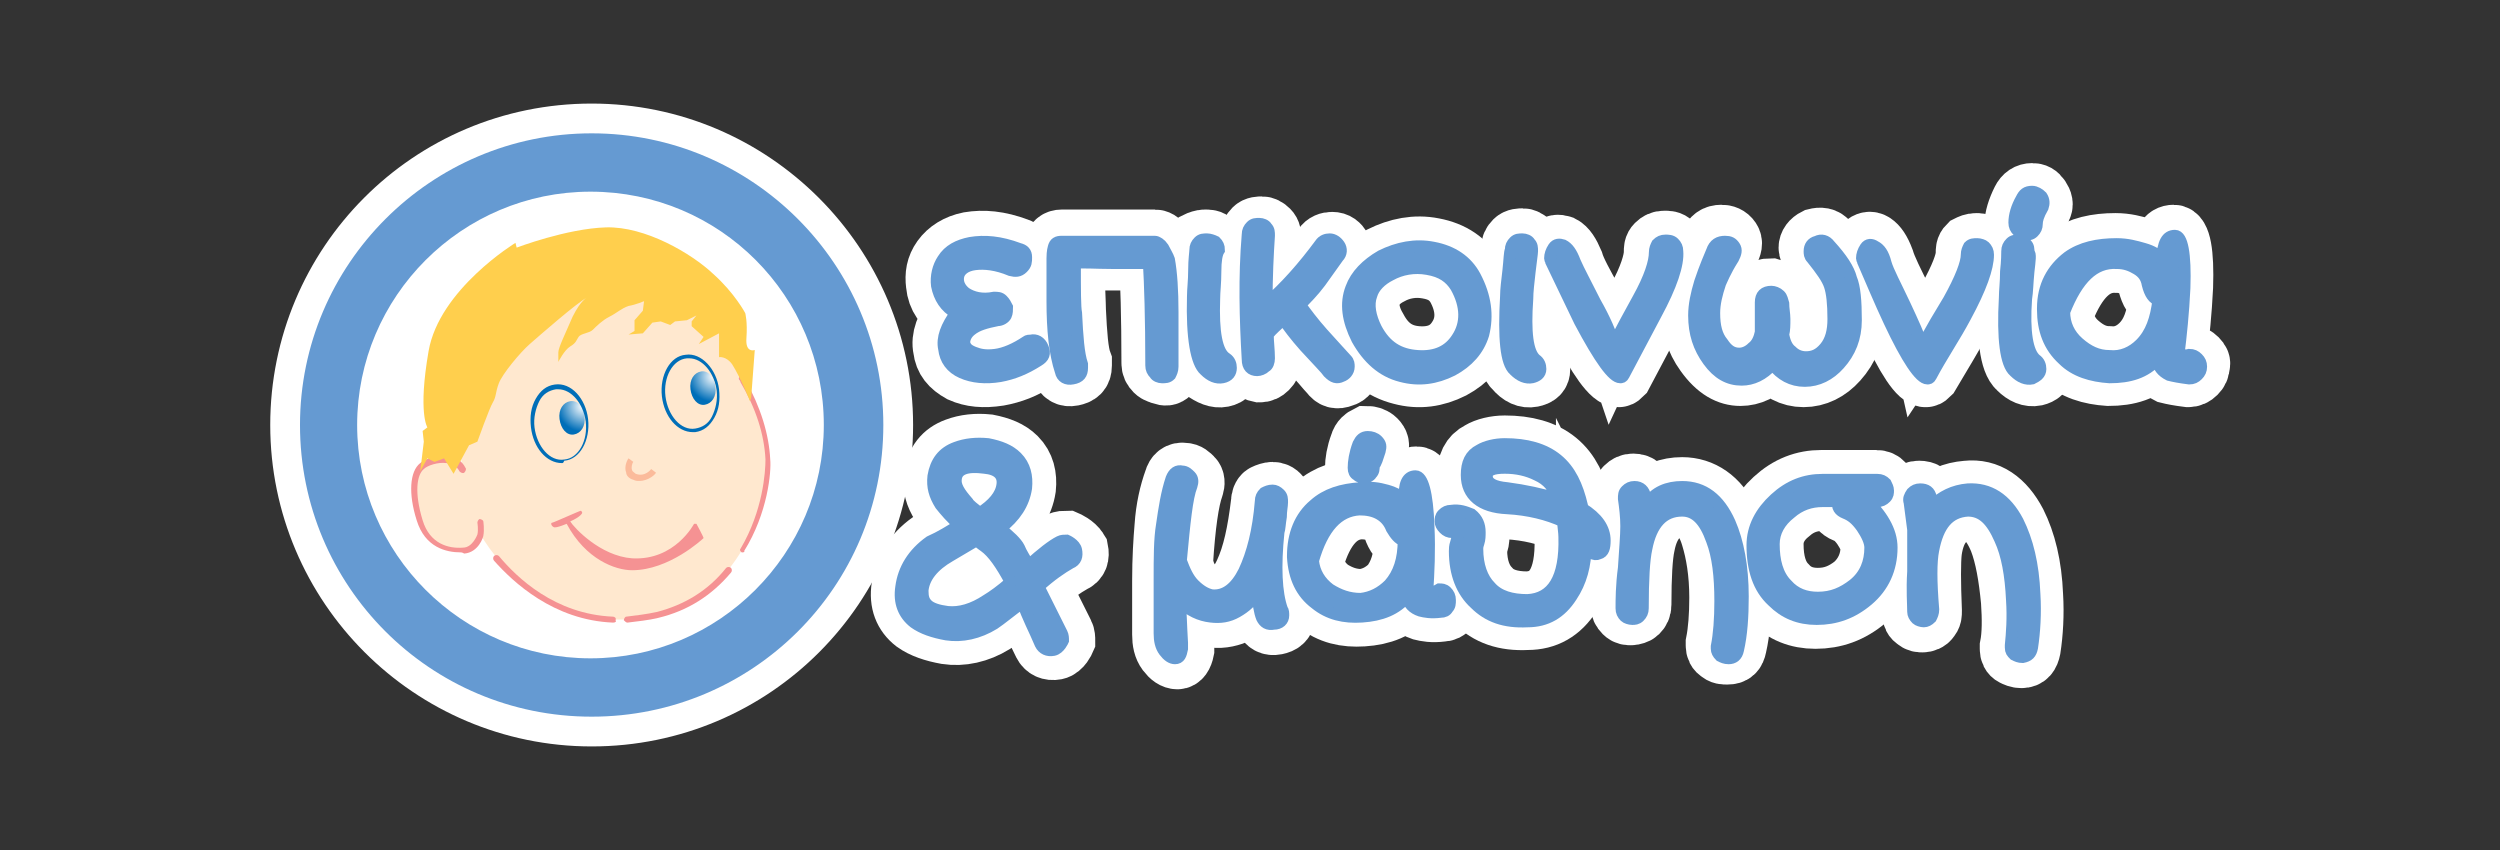 <?xml version="1.0" encoding="utf-8"?>
<!-- Generator: Adobe Illustrator 25.0.1, SVG Export Plug-In . SVG Version: 6.00 Build 0)  -->
<svg version="1.1" xmlns="http://www.w3.org/2000/svg" xmlns:xlink="http://www.w3.org/1999/xlink" x="0px" y="0px"
	 viewBox="0 0 210 71.4" style="enable-background:new 0 0 210 71.4;" xml:space="preserve">
<rect x="0" y="0" width="210" height="71.4" fill="#333333" stroke="none"/>
<style type="text/css">
	.st0{fill:#FFFFFF;stroke:#FFFFFF;stroke-width:5;stroke-miterlimit:10;}
	.st1{fill:#659AD2;}
	.st2{fill:#659AD2;stroke:#659AD2;stroke-width:0.988;}
	.st3{fill-rule:evenodd;clip-rule:evenodd;fill:#FFE8CF;}
	.st4{fill:#F59293;}
	.st5{fill-rule:evenodd;clip-rule:evenodd;fill:#FFCF4D;}
	.st6{fill:#006EB8;}
	.st7{fill:url(#SVGID_1_);}
	.st8{fill:url(#SVGID_2_);}
	.st9{fill:#FBBB9B;}
</style>
<g id="Layer_1_copy_3">
	<g id="Layer_3_3_">
	</g>
	<g id="Layer_7_3_">
	</g>
	<g>
		<path class="st0" d="M49.7,11.2c-13.6,0-24.5,11-24.5,24.5s11,24.5,24.5,24.5c13.6,0,24.5-11,24.5-24.5S63.2,11.2,49.7,11.2z"/>
		<path class="st0" d="M89.6,45.4c-0.2,0-0.4,0-0.6,0.1c-0.6,0.3-1.5,1-2.6,2c-0.3-0.6-0.6-1-0.8-1.5c-0.2-0.4-0.8-1-1.6-1.6
			c1.3-1,2-2.1,2.2-3.4c0.1-1-0.1-1.9-0.8-2.6c-0.6-0.6-1.4-0.9-2.4-1.1c-1-0.1-1.9,0-2.7,0.3c-1.1,0.4-1.7,1.2-1.9,2.4
			c-0.1,0.9,0.1,1.6,0.6,2.4c0.4,0.5,0.9,1.1,1.6,1.7c-0.8,0.5-1.6,1-2.5,1.4c-1.4,1-2.2,2.3-2.4,3.8c-0.2,1.3,0.2,2.3,1.1,3
			c0.7,0.5,1.6,0.8,2.7,1c1.3,0.2,2.7-0.1,4-0.9c0.6-0.4,1.3-1,2.4-1.8c0.6,1.2,1.1,2.3,1.7,3.5c0.2,0.4,0.6,0.6,1.1,0.5
			c0.5-0.1,0.8-0.8,0.8-0.8c0-0.2,0-0.4-0.1-0.6c-0.4-0.8-1-2-1.8-3.6l-0.2-0.3c1.1-1,2-1.6,2.7-2c0.5-0.2,0.6-0.6,0.5-1.1
			C90.3,45.7,89.6,45.4,89.6,45.4z M80.3,40.3c0.1-0.8,0.9-1.1,2.4-0.9c1.1,0.1,1.6,0.6,1.5,1.4c-0.1,0.8-0.7,1.6-1.8,2.4
			c-0.5-0.4-0.9-0.7-1-0.9C80.6,41.5,80.2,40.8,80.3,40.3z M82.9,50.4c-1.2,0.8-2.3,1.1-3.3,1c-0.8-0.1-1.4-0.3-1.7-0.6
			c-0.3-0.3-0.4-0.6-0.4-1.2c0.1-1.1,0.9-2.1,2.3-2.9c0.7-0.4,1.5-0.9,2.2-1.3c0.2,0.1,0.4,0.3,0.7,0.5c0.6,0.4,1.3,1.4,2.1,2.9
			C84,49.6,83.4,50.1,82.9,50.4z"/>
		<path class="st0" d="M80.2,26.3c-0.8,1.1-1.2,2.1-1,3c0.1,0.9,0.6,1.5,1.5,2c0.9,0.4,1.9,0.5,3.2,0.3c1.1-0.2,2.2-0.6,3.2-1.3
			c0.5-0.3,0.6-0.6,0.4-1.1c-0.2-0.5-0.5-0.7-1-0.6c-0.1,0-0.3,0.1-0.4,0.1c-0.9,0.6-1.8,0.9-2.6,1.1c-0.7,0.1-1.3,0.1-1.8-0.2
			c-0.5-0.2-0.7-0.5-0.8-0.8c-0.1-0.4,0.1-0.8,0.6-1.1c0.5-0.4,1.2-0.7,2.2-0.8c0.3,0,0.5-0.2,0.7-0.4c0.1-0.2,0.2-0.4,0.1-0.7
			c0-0.2-0.2-0.5-0.4-0.6C84,25,83.7,25,83.4,25c-1,0.2-1.8,0-2.4-0.4c-0.5-0.4-0.7-0.9-0.6-1.4c0.2-0.6,0.6-0.9,1.4-1
			c0.8-0.1,1.8,0,3,0.4c0.4,0.1,0.7,0.1,1-0.2c0.3-0.2,0.4-0.5,0.3-0.9s-0.3-0.6-0.6-0.7c-1.6-0.6-2.9-0.7-4.1-0.5
			c-1,0.2-1.8,0.7-2.3,1.4c-0.5,0.7-0.6,1.4-0.5,2.2C78.7,25,79.3,25.8,80.2,26.3z"/>
		<path class="st0" d="M98.3,31.4c0.2-0.2,0.2-0.4,0.2-0.7c0-3,0-4.6,0-4.6c0-1.8-0.1-3.3-0.3-4.5c0-0.3-0.2-0.6-0.5-1
			c-0.2-0.4-0.5-0.5-0.7-0.5c-0.9,0-2.2,0-3.9,0c-1.7,0-3,0-3.9,0c-0.4,0-0.6,0.2-0.7,0.5c0,0.1-0.1,0.4-0.1,0.9c0,0.4,0,1,0,1.8
			c0,0.8,0,1.4,0,1.8c0,2.4,0.2,4.4,0.7,5.9c0.2,0.5,0.5,0.7,1,0.6c0.5-0.1,0.8-0.3,0.8-0.9c0-0.1,0-0.2,0-0.3
			c-0.3-0.8-0.4-2.3-0.5-4.3c0-0.6-0.1-2-0.1-4.2c0.6,0,1.7,0,3.1,0c1.3,0,2.3,0,3.1,0c0.1,1.7,0.2,4.6,0.2,8.6
			c0,0.3,0.1,0.5,0.3,0.7c0.2,0.2,0.4,0.2,0.6,0.3C97.9,31.6,98.1,31.6,98.3,31.4z"/>
		<path class="st0" d="M102.7,31.7c0.5-0.1,0.7-0.4,0.7-0.8c0-0.3-0.2-0.5-0.4-0.8c-0.7-0.6-1-2.2-1-5c0-0.6,0.1-1.4,0.1-2.3
			c0.1-0.9,0.1-1.5,0.1-1.8c0-0.3-0.1-0.5-0.3-0.7c-0.2-0.2-0.4-0.2-0.7-0.2c-0.2,0-0.5,0.1-0.7,0.2c-0.2,0.2-0.3,0.4-0.3,0.7
			c0,0.2,0,0.8-0.1,1.7c0,0.9-0.1,1.6-0.1,2.2c-0.1,3.5,0.2,5.6,1,6.2C101.7,31.6,102.2,31.8,102.7,31.7z"/>
		<path class="st0" d="M111.7,31.4c0.3,0.4,0.6,0.5,1.1,0.3c0.4-0.1,0.6-0.4,0.6-0.8c0-0.2-0.1-0.4-0.2-0.6c-0.2-0.3-0.9-1-2-2.2
			c-0.8-0.9-1.4-1.7-1.8-2.3c0.6-0.5,1.1-1.1,1.7-1.9c0.5-0.7,1-1.4,1.5-2.1c0.3-0.3,0.3-0.6,0.1-1c-0.2-0.3-0.4-0.5-0.8-0.5
			c-0.3,0-0.6,0.1-0.8,0.4c-1.4,1.9-2.9,3.5-4.5,5c0-2.3,0.1-4.2,0.2-5.7c0-0.3,0-0.5-0.2-0.7c-0.2-0.2-0.4-0.3-0.6-0.3
			c-0.2,0-0.5,0-0.7,0.2c-0.2,0.2-0.3,0.4-0.3,0.7c-0.3,3.6-0.2,7.1,0,10.5c0,0.5,0.3,0.8,0.8,0.9c0.3,0,0.5-0.1,0.7-0.3
			c0.2-0.2,0.3-0.4,0.3-0.7c0-0.8-0.1-1.4-0.1-2c0.3-0.4,0.7-0.8,1.3-1.3c0.4,0.7,1,1.5,1.8,2.3C110.8,30.3,111.4,31.1,111.7,31.4z"
			/>
		<path class="st0" d="M117.7,31.5c1.5,0.4,2.9,0.2,4.3-0.5c1.3-0.7,2.2-1.7,2.6-3c0.5-1.5,0.3-3.1-0.7-4.8
			c-0.7-1.3-1.9-2.1-3.5-2.4c-1.5-0.3-3,0-4.4,0.7c-1.2,0.7-2.1,1.6-2.5,2.7c-0.5,1.3-0.3,2.7,0.5,4.3
			C114.8,30.1,116.1,31.1,117.7,31.5z M115.2,24.8c0.2-0.7,0.8-1.3,1.6-1.7c0.9-0.5,2-0.7,3.1-0.5c1.2,0.2,1.9,0.7,2.4,1.5
			c0.9,1.6,0.9,3.1,0.1,4.3c-0.7,1.1-1.8,1.6-3.3,1.5c-1.5-0.1-2.6-0.8-3.4-2.3C115.1,26.6,114.9,25.6,115.2,24.8z"/>
		<path class="st0" d="M128.7,31.7c0.5-0.1,0.7-0.3,0.7-0.7c0-0.3-0.1-0.5-0.4-0.8c-0.7-0.6-0.9-2.3-0.7-5.1c0-0.6,0.1-1.4,0.2-2.3
			c0.1-0.9,0.2-1.5,0.2-1.8c0-0.3,0-0.5-0.2-0.7c-0.2-0.2-0.4-0.3-0.6-0.3c-0.2,0-0.5,0-0.7,0.2c-0.2,0.2-0.3,0.4-0.3,0.7
			c0,0.2-0.1,0.8-0.2,1.7c-0.1,0.9-0.1,1.6-0.2,2.2c-0.2,3.5,0,5.6,0.7,6.2C127.7,31.6,128.2,31.8,128.7,31.7z"/>
		<path class="st0" d="M139,26.4c1.3-2.4,1.8-4.2,1.8-5.3c0-0.3-0.1-0.5-0.3-0.7c-0.2-0.2-0.4-0.2-0.7-0.2c-0.3,0-0.5,0.1-0.7,0.3
			c-0.2,0.2-0.2,0.4-0.2,0.7c0,0.7-0.4,2.1-1.4,3.9c-0.7,1.3-1.4,2.5-2,3.8c-0.3-0.9-0.8-2-1.6-3.5c-0.9-1.6-1.5-2.7-1.7-3.4
			c-0.3-0.7-0.6-1.2-1-1.4c-0.3-0.1-0.6-0.1-0.8,0.2c-0.2,0.3-0.3,0.6-0.3,0.9c0,0.1,0.1,0.3,0.1,0.3c0.8,1.7,1.6,3.3,2.4,5
			c1.6,3.2,2.8,4.8,3.4,4.7c0.1,0,0.2-0.1,0.3-0.2C137.2,29.8,138.1,28.1,139,26.4z"/>
		<path class="st0" d="M146.2,31.6c0.9,0,1.8-0.4,2.6-1.3c0.7,0.9,1.6,1.4,2.7,1.4c1.1,0,2.1-0.5,2.9-1.4c0.9-1,1.4-2.2,1.4-3.7
			c0-1.6-0.2-2.7-0.4-3.5c-0.3-0.8-0.9-1.7-1.8-2.8c-0.3-0.4-0.7-0.4-1.1-0.3c-0.4,0.2-0.6,0.5-0.6,0.8c0,0.2,0.1,0.4,0.2,0.6
			c0.8,0.9,1.3,1.7,1.5,2.3c0.2,0.6,0.3,1.5,0.3,2.8c0,1-0.3,1.8-0.7,2.4c-0.5,0.5-1,0.8-1.6,0.8c-0.5,0-0.8-0.1-1.2-0.5
			c-0.3-0.4-0.6-0.8-0.7-1.4c0.1-0.4,0.1-0.8,0.1-1.3c0-0.5-0.1-0.9-0.1-1.3c0-0.3-0.1-0.5-0.3-0.7c-0.2-0.2-0.4-0.2-0.7-0.3
			c-0.6,0-0.9,0.3-0.9,0.9c0,1.7,0,2.5,0,2.5c-0.1,0.6-0.4,1-0.7,1.3c-0.4,0.3-0.7,0.5-1.1,0.5c-0.6,0-1-0.3-1.4-0.9
			c-0.4-0.6-0.7-1.5-0.7-2.5c0-0.8,0.2-1.6,0.5-2.5c0-0.1,0.3-0.9,0.9-2.4c0.2-0.4,0.3-0.7,0.1-1c-0.2-0.3-0.5-0.4-0.8-0.4
			c-0.5,0-0.8,0.2-1.1,0.8c-0.6,1.4-0.9,2.3-1,2.6c-0.3,1-0.5,1.9-0.5,2.8c0,1.4,0.4,2.7,1.2,3.8C144.2,31.1,145.2,31.6,146.2,31.6z
			"/>
		<path class="st0" d="M158.6,26.9c1.5,3.3,2.6,4.9,3.2,4.8c0.1,0,0.2-0.1,0.3-0.2c1-1.7,2-3.3,2.9-5c1.3-2.4,2-4.1,1.9-5.2
			c0-0.3-0.1-0.5-0.3-0.7c-0.2-0.2-0.4-0.2-0.6-0.2c-0.3,0-0.5,0.1-0.7,0.2c-0.2,0.2-0.2,0.4-0.2,0.7c0,0.7-0.5,2-1.5,3.8
			c-0.7,1.3-1.4,2.5-2.2,3.7c-0.2-0.9-0.7-2.1-1.5-3.5c-0.8-1.6-1.4-2.8-1.6-3.5c-0.3-0.8-0.6-1.2-0.9-1.4c-0.3-0.2-0.6-0.1-0.8,0.1
			c-0.2,0.3-0.4,0.5-0.3,0.9c0,0.1,0,0.3,0.1,0.3C157.1,23.5,157.8,25.2,158.6,26.9z"/>
		<path class="st0" d="M171.1,30.2c-0.7-0.6-1-2.3-0.8-5.1c0-0.6,0.1-1.4,0.2-2.3c0.1-0.9,0.1-1.5,0.2-1.8c0-0.3-0.1-0.5-0.2-0.7
			c-0.2-0.2-0.4-0.2-0.6-0.3c-0.2,0-0.5,0-0.7,0.2c-0.2,0.2-0.3,0.4-0.3,0.7c0,0.2-0.1,0.8-0.1,1.7c-0.1,0.9-0.1,1.6-0.1,2.2
			c-0.2,3.5,0.1,5.6,0.8,6.2c0.5,0.5,1,0.7,1.5,0.6c0.4-0.1,0.7-0.3,0.7-0.8C171.5,30.7,171.3,30.4,171.1,30.2z"/>
		<path class="st0" d="M170.7,16.2c-0.4,0-0.7,0.2-0.9,0.6c-0.4,0.8-0.6,1.5-0.6,2c0,0.3,0.1,0.5,0.3,0.7c0.2,0.2,0.4,0.3,0.6,0.3
			c0.2,0,0.5-0.1,0.7-0.2c0.2-0.2,0.3-0.4,0.3-0.7c0-0.3,0.2-0.8,0.4-1.4c0.2-0.3,0.1-0.6-0.1-0.9C171.2,16.3,171,16.2,170.7,16.2z"
			/>
		<path class="st0" d="M184.6,30.1c-0.2-0.2-0.4-0.3-0.7-0.3c-0.4,0-0.7,0-1-0.1c0.2-1.6,0.4-3.5,0.5-5.6c0.1-2.9-0.2-4.4-0.8-4.4
			c-0.7,0-1,0.6-1.1,2c-0.3-0.4-0.8-0.7-1.5-0.9c-0.7-0.2-1.4-0.4-2.3-0.4c-1.6,0-3,0.3-4.1,1.1c-1.3,1-2.1,2.4-2.1,4.3
			c0,0,0,0.1,0,0.1c0,1.7,0.5,3.1,1.7,4.2c1,1,2.4,1.4,3.9,1.5c1.7,0,3-0.4,4-1.5c0.1,0.6,0.4,1,1,1.3c0.4,0.1,0.9,0.2,1.7,0.3
			c0.3,0,0.5-0.1,0.7-0.3c0.2-0.2,0.3-0.4,0.3-0.7C184.9,30.5,184.8,30.3,184.6,30.1z M179.8,28.9c-0.7,0.7-1.6,1.1-2.6,1
			c-1,0-1.8-0.4-2.6-1.1c-0.8-0.7-1.2-1.6-1.2-2.6c1.1-2.8,2.5-4.2,4.4-4.1c0.7,0,1.2,0.2,1.7,0.5c0.5,0.3,0.8,0.7,0.9,1.3
			c0.2,0.7,0.4,1.1,0.9,1.2C181.1,26.8,180.7,28,179.8,28.9z"/>
		<path class="st0" d="M107.4,44.8c0-0.3,0.1-0.8,0.2-1.3c0.1-0.6,0.1-1,0.1-1.2c0-0.3,0-0.6-0.2-0.7c-0.1-0.2-0.4-0.3-0.6-0.3
			c-0.2,0-0.5,0.1-0.7,0.2c-0.2,0.1-0.3,0.4-0.3,0.7c-0.3,2.5-0.7,4.4-1.4,5.9c-0.7,1.5-1.6,2.2-2.7,2c-0.6-0.1-1.1-0.3-1.5-0.9
			c-0.5-0.5-0.8-1.2-0.9-2c0.2-3.1,0.5-5.2,0.9-6.3c0.1-0.3,0.1-0.6-0.1-0.8c-0.2-0.2-0.4-0.4-0.7-0.4c-0.5-0.1-0.8,0.2-0.9,0.6
			c-0.4,1.1-0.7,2.4-0.8,3.9c-0.1,1.2-0.2,2.7-0.2,4.6c0,2.7,0,4.2,0,4.5c0,0.6,0.1,1.1,0.4,1.5c0.3,0.4,0.6,0.6,0.9,0.6
			c0.3,0,0.5-0.3,0.6-0.8c0-0.1,0-0.3,0-0.5c-0.1-1.5-0.2-2.7-0.2-3.5c0.8,0.7,1.6,1.2,2.6,1.3c0.8,0.1,1.5-0.1,2.2-0.4
			c0.7-0.4,1.2-0.9,1.7-1.7c0.1,1,0.3,1.8,0.4,2.2c0.2,0.4,0.5,0.6,1,0.5c0.5-0.1,0.7-0.3,0.8-0.7c0-0.1,0-0.3-0.1-0.5
			C107.2,49.9,107.1,47.7,107.4,44.8z"/>
		<path class="st0" d="M114.2,37.3c-0.3,0.8-0.4,1.5-0.4,2c0,0.3,0.1,0.5,0.3,0.6c0.2,0.2,0.4,0.2,0.6,0.2c0.2,0,0.5-0.1,0.6-0.3
			c0.2-0.2,0.2-0.4,0.2-0.7c0-0.3,0.1-0.7,0.3-1.3c0.1-0.4,0.1-0.6-0.2-0.9c-0.2-0.2-0.5-0.3-0.8-0.3
			C114.6,36.7,114.3,36.9,114.2,37.3z"/>
		<path class="st0" d="M120.9,49.7c-0.4,0-0.7,0-0.9,0c0.1-1.6,0.2-3.4,0.1-5.5c-0.1-2.8-0.5-4.2-1.1-4.2c-0.7,0-1,0.7-0.9,2
			c-0.3-0.3-0.8-0.6-1.5-0.8c-0.7-0.2-1.4-0.3-2.2-0.2c-1.6,0.1-2.9,0.5-3.9,1.4c-1.2,1-1.8,2.5-1.8,4.3c0,0,0,0.1,0,0.1
			c0.1,1.7,0.7,3,1.9,3.9c1.1,0.9,2.4,1.2,3.9,1.1c1.6-0.1,2.9-0.6,3.8-1.7c0.1,0.6,0.5,1,1.1,1.2c0.4,0.1,0.9,0.2,1.7,0.1
			c0.3,0,0.5-0.1,0.6-0.3c0.2-0.2,0.2-0.4,0.2-0.7c0-0.3-0.1-0.5-0.3-0.7C121.3,49.8,121.1,49.7,120.9,49.7z M116.8,49.1
			c-0.7,0.7-1.5,1.1-2.4,1.2c-1,0-1.8-0.3-2.6-0.8c-0.8-0.6-1.3-1.4-1.4-2.4c0.8-2.8,2.1-4.2,3.9-4.3c0.6,0,1.2,0.1,1.7,0.4
			c0.5,0.3,0.8,0.7,1,1.2c0.2,0.6,0.5,1,0.9,1.1C117.9,47,117.5,48.2,116.8,49.1z"/>
		<path class="st0" d="M132.9,42.8l0-0.2c-0.4-1.7-1-3-2.1-3.9c-1.1-0.9-2.6-1.3-4.4-1.3c-0.8,0-1.6,0.2-2.1,0.5
			c-0.8,0.4-1.1,1.1-1.1,2.1c0,1.7,1.2,2.7,3.4,2.8c1.8,0.1,3.4,0.5,4.7,1.1c0,0.4,0.1,0.9,0.1,1.3c0.1,3.5-1,5.2-3.1,5.3
			c-1.3,0-2.4-0.3-3.1-1.1c-0.7-0.7-1.1-1.8-1.1-3.2c0-0.1,0-0.2,0.1-0.5c0.1-0.3,0.1-0.6,0.1-0.9c0-0.6-0.2-1.1-0.7-1.5
			c-0.4-0.4-1-0.6-1.7-0.5c-0.3,0-0.5,0.1-0.7,0.3c-0.2,0.2-0.2,0.4-0.2,0.6c0,0.2,0.1,0.4,0.3,0.6c0.2,0.2,0.4,0.3,0.7,0.3
			c0.2,0,0.4,0.1,0.5,0.2c0,0.1-0.1,0.3-0.2,0.7c-0.1,0.3-0.1,0.5-0.1,0.7c0,1.9,0.6,3.4,1.7,4.4c1.1,1.1,2.5,1.6,4.4,1.5
			c1.6,0,2.8-0.7,3.7-2.1c0.8-1.2,1.2-2.6,1.2-4.3c0.3,0.6,0.7,0.9,1.1,0.7c0.4-0.1,0.5-0.5,0.5-1.1
			C134.7,44.6,134.1,43.6,132.9,42.8z M126.6,41c-1.1-0.1-1.7-0.4-1.7-1c0-0.5,0.5-0.7,1.5-0.7c1,0,1.9,0.2,2.7,0.6
			c0.9,0.5,1.5,1.2,1.8,2C129.5,41.4,128.1,41.1,126.6,41z"/>
		<path class="st0" d="M141.3,40.9c-1.2,0-2.2,0.4-3.1,1.2c0-0.2-0.1-0.5-0.1-0.7c-0.1-0.5-0.4-0.8-0.9-0.8c-0.3,0-0.5,0.1-0.7,0.3
			c-0.2,0.2-0.3,0.4-0.2,0.7c0.1,0.7,0.2,1.4,0.2,2.3c0,0.8,0,1.9-0.2,3.5c-0.1,1.6-0.2,2.7-0.2,3.4c0,0.3,0.1,0.5,0.3,0.7
			c0.2,0.2,0.4,0.2,0.6,0.2c0.2,0,0.5-0.1,0.6-0.2c0.2-0.2,0.3-0.4,0.3-0.7c0-2.4,0.1-4.1,0.3-5c0.4-2.1,1.5-3.1,3-3.2
			c1.1,0,2,0.8,2.5,2.5c0.4,1.3,0.7,3,0.7,5.1c0,1.5-0.1,2.8-0.3,3.8c0,0.1,0,0.2,0,0.2c0,0.3,0.1,0.5,0.3,0.6
			c0.2,0.2,0.4,0.2,0.7,0.2c0.5,0,0.7-0.2,0.8-0.7c0.3-1.3,0.4-2.8,0.4-4.5c0-2.5-0.4-4.6-1.1-6.2C144.4,41.9,143,40.9,141.3,40.9z"
			/>
		<path class="st0" d="M156.8,42.1c0.3,0,0.6,0,0.8,0c0.3,0,0.5-0.1,0.7-0.3c0.2-0.2,0.2-0.4,0.2-0.6c0-0.2-0.1-0.4-0.2-0.6
			c-0.2-0.2-0.4-0.3-0.7-0.3c-0.5,0-1.3,0-2.3,0c-1,0-1.8,0-2.3,0c-1.5,0-2.8,0.5-4,1.6c-1.2,1.1-1.9,2.4-1.9,3.9
			c0,2,0.5,3.6,1.7,4.7c1,1,2.2,1.5,3.7,1.5c1.6,0,3-0.5,4.3-1.6c1.3-1.1,2-2.6,2-4.4c0-0.7-0.2-1.4-0.6-2.1
			C157.9,43.2,157.4,42.6,156.8,42.1z M155.7,49.1c-0.9,0.7-1.8,1.1-3,1.1c-1,0-1.9-0.3-2.6-1.1c-0.8-0.8-1.1-2-1.1-3.4
			c0-1,0.5-1.9,1.4-2.6c0.8-0.7,1.7-1,2.7-1c0.2,0,0.4,0,0.7,0c0.3,0,0.5,0,0.6,0c-0.1,0.5,0.1,0.8,0.6,1c0.5,0.2,0.9,0.5,1.4,1.2
			c0.4,0.6,0.7,1.2,0.7,1.7C157.1,47.2,156.6,48.3,155.7,49.1z"/>
		<path class="st0" d="M169.4,43.9c-1-1.9-2.4-2.9-4.2-2.7c-1.2,0.1-2.2,0.5-3,1.4c0-0.2-0.1-0.5-0.1-0.7c-0.1-0.5-0.4-0.7-0.9-0.7
			c-0.3,0-0.5,0.1-0.7,0.3c-0.2,0.2-0.2,0.5-0.2,0.8c0.2,0.7,0.3,1.4,0.3,2.3c0,0.8,0.1,1.9,0,3.5c0,1.6,0,2.7,0,3.4
			c0,0.3,0.1,0.5,0.3,0.6c0.2,0.2,0.4,0.2,0.6,0.2c0.2,0,0.5-0.1,0.6-0.3c0.2-0.2,0.2-0.4,0.2-0.7c-0.1-2.4-0.1-4.1,0-5
			c0.3-2.1,1.3-3.2,2.9-3.3c1.1-0.1,2,0.7,2.7,2.4c0.5,1.3,0.8,3,1,5.1c0.1,1.5,0.1,2.8-0.1,3.8c0,0.1,0,0.2,0,0.2
			c0,0.3,0.1,0.5,0.3,0.6c0.2,0.1,0.4,0.2,0.7,0.2c0.5,0,0.7-0.3,0.8-0.8c0.2-1.3,0.3-2.9,0.2-4.5C170.7,47.5,170.2,45.5,169.4,43.9
			z"/>
		<path class="st0" d="M38.7,38.8C38.7,38.8,38.7,38.8,38.7,38.8C38.7,38.8,38.7,38.8,38.7,38.8L38.7,38.8z"/>
	</g>
</g>
<g id="Layer_1_copy">
	<g id="Layer_3_1_">
	</g>
	<g id="Layer_7_1_">
	</g>
	<g id="Layer_6_1_">
		<g>
			<path class="st1" d="M74.2,35.7c0,13.6-11,24.5-24.5,24.5c-13.6,0-24.5-11-24.5-24.5s11-24.5,24.5-24.5S74.2,22.2,74.2,35.7z
				 M49.6,16.1C38.8,16.1,30,24.9,30,35.7c0,10.8,8.8,19.6,19.6,19.6c10.8,0,19.6-8.8,19.6-19.6C69.2,24.9,60.5,16.1,49.6,16.1z"/>
			<g>
				<path class="st2" d="M82.3,43.1c-0.5-0.4-0.9-0.7-1-0.9c-0.7-0.8-1.1-1.4-1-2c0.1-0.8,0.9-1.1,2.4-0.9c1.1,0.1,1.6,0.6,1.5,1.4
					C84.1,41.6,83.4,42.4,82.3,43.1z M84.9,48.9c-0.8,0.7-1.5,1.2-2,1.5c-1.2,0.8-2.3,1.1-3.3,1c-0.8-0.1-1.4-0.3-1.7-0.6
					c-0.3-0.3-0.4-0.6-0.4-1.2c0.1-1.1,0.9-2.1,2.3-2.9c0.7-0.4,1.5-0.9,2.2-1.3c0.2,0.1,0.4,0.3,0.7,0.5
					C83.4,46.4,84.1,47.4,84.9,48.9z M87.4,54.1c0.2,0.4,0.6,0.6,1.1,0.5c0.5-0.1,0.8-0.8,0.8-0.8c0-0.2,0-0.4-0.1-0.6
					c-0.4-0.8-1-2-1.8-3.6l-0.2-0.3c1.1-1,2-1.6,2.7-2c0.5-0.2,0.6-0.6,0.5-1.1c-0.1-0.5-0.8-0.8-0.8-0.8c-0.2,0-0.4,0-0.6,0.1
					c-0.6,0.3-1.5,1-2.6,2c-0.3-0.6-0.6-1-0.8-1.5c-0.2-0.4-0.8-1-1.6-1.6c1.3-1,2-2.1,2.2-3.4c0.1-1-0.1-1.9-0.8-2.6
					c-0.6-0.6-1.4-0.9-2.4-1.1c-1-0.1-1.9,0-2.7,0.3c-1.1,0.4-1.7,1.2-1.9,2.4c-0.1,0.9,0.1,1.6,0.6,2.4c0.4,0.5,0.9,1.1,1.6,1.7
					c-0.8,0.5-1.6,1-2.5,1.4c-1.4,1-2.2,2.3-2.4,3.8c-0.2,1.3,0.2,2.3,1.1,3c0.7,0.5,1.6,0.8,2.7,1c1.3,0.2,2.7-0.1,4-0.9
					c0.6-0.4,1.3-1,2.4-1.8C86.3,51.8,86.9,52.9,87.4,54.1z"/>
				<path class="st2" d="M81.9,22.2c-0.8,0.1-1.3,0.5-1.4,1c-0.1,0.5,0.1,1,0.6,1.4c0.6,0.4,1.4,0.6,2.4,0.4c0.3,0,0.5,0,0.7,0.2
					c0.2,0.2,0.3,0.4,0.4,0.6c0,0.2,0,0.5-0.1,0.7c-0.1,0.2-0.4,0.4-0.7,0.4c-1,0.2-1.7,0.4-2.2,0.8c-0.4,0.3-0.6,0.7-0.6,1.1
					c0.1,0.4,0.3,0.6,0.8,0.8c0.5,0.2,1,0.3,1.8,0.2c0.8-0.1,1.7-0.5,2.6-1.1c0.1-0.1,0.3-0.1,0.4-0.1c0.4-0.1,0.8,0.1,1,0.6
					c0.2,0.5,0.1,0.8-0.4,1.1c-1.1,0.7-2.1,1.1-3.2,1.3c-1.2,0.2-2.3,0.1-3.2-0.3c-0.9-0.4-1.4-1.1-1.5-2c-0.2-0.9,0.2-1.9,1-3
					c-0.9-0.5-1.4-1.3-1.6-2.3c-0.1-0.8,0.1-1.6,0.5-2.2c0.5-0.8,1.3-1.2,2.3-1.4c1.2-0.2,2.5-0.1,4.1,0.5c0.4,0.1,0.6,0.3,0.6,0.7
					s0,0.6-0.3,0.9c-0.3,0.3-0.6,0.3-1,0.2C83.7,22.2,82.7,22.1,81.9,22.2z"/>
				<path class="st2" d="M98.5,26.2c0,0,0,1.5,0,4.6c0,0.3-0.1,0.5-0.2,0.7c-0.2,0.2-0.4,0.2-0.7,0.2c-0.2,0-0.5-0.1-0.6-0.3
					c-0.2-0.2-0.3-0.4-0.3-0.7c0-4-0.1-6.9-0.2-8.6c-0.8,0-1.9,0-3.1,0c-1.4,0-2.5-0.1-3.1,0c0,2.3,0,3.7,0.1,4.2
					c0.1,2,0.2,3.4,0.5,4.3c0,0.1,0,0.2,0,0.3c0,0.5-0.2,0.8-0.8,0.9c-0.5,0.1-0.9-0.1-1-0.6c-0.5-1.5-0.7-3.5-0.7-5.9
					c0-0.4,0-1,0-1.8c0-0.8,0-1.4,0-1.8c0-0.6,0.1-0.9,0.1-0.9c0.1-0.4,0.3-0.5,0.7-0.5c0.9,0,2.2,0,3.9,0c1.7,0,3,0,3.9,0
					c0.2,0,0.5,0.2,0.7,0.5c0.2,0.4,0.4,0.7,0.5,1C98.4,22.9,98.5,24.4,98.5,26.2z"/>
				<path class="st2" d="M102.1,22.8c0,1-0.1,1.7-0.1,2.3c-0.1,2.8,0.2,4.5,1,5c0.3,0.2,0.4,0.5,0.4,0.8c0,0.4-0.2,0.7-0.7,0.8
					c-0.5,0.1-1-0.1-1.5-0.6c-0.7-0.6-1.1-2.7-1-6.2c0-0.6,0.1-1.3,0.1-2.2c0-0.9,0.1-1.5,0.1-1.7c0-0.3,0.1-0.5,0.3-0.7
					c0.2-0.2,0.4-0.2,0.7-0.2c0.2,0,0.5,0.1,0.7,0.2c0.2,0.2,0.3,0.4,0.3,0.7C102.2,21.3,102.1,21.9,102.1,22.8z"/>
				<path class="st2" d="M111.1,28c1.1,1.2,1.8,2,2,2.2c0.2,0.2,0.2,0.4,0.2,0.6c0,0.4-0.3,0.7-0.6,0.8c-0.4,0.2-0.7,0.1-1.1-0.3
					c-0.2-0.3-0.9-1-2-2.2c-0.8-0.9-1.4-1.7-1.8-2.3c-0.5,0.5-1,0.9-1.3,1.3c0,0.6,0.1,1.3,0.1,2c0,0.3-0.1,0.6-0.3,0.7
					c-0.2,0.2-0.5,0.3-0.7,0.3c-0.5,0-0.8-0.3-0.8-0.9c-0.2-3.4-0.3-6.9,0-10.5c0-0.3,0.1-0.5,0.3-0.7c0.2-0.2,0.4-0.2,0.7-0.2
					c0.2,0,0.5,0.1,0.6,0.3c0.2,0.2,0.2,0.4,0.2,0.7c-0.1,1.5-0.2,3.4-0.2,5.7c1.6-1.4,3.1-3.1,4.5-5c0.2-0.3,0.5-0.4,0.8-0.4
					c0.3,0,0.6,0.2,0.8,0.5c0.2,0.3,0.2,0.7-0.1,1c-0.5,0.7-1,1.4-1.5,2.1c-0.6,0.8-1.2,1.4-1.7,1.9C109.7,26.3,110.3,27.1,111.1,28
					z"/>
				<path class="st2" d="M115.6,27.6c-0.5-1-0.7-2-0.4-2.8c0.2-0.7,0.8-1.3,1.6-1.7c0.9-0.5,2-0.7,3.1-0.5c1.2,0.2,1.9,0.7,2.4,1.5
					c0.9,1.6,0.9,3.1,0.1,4.3c-0.7,1.1-1.8,1.6-3.3,1.5C117.5,29.8,116.4,29.1,115.6,27.6z M123.9,23.2c-0.7-1.3-1.9-2.1-3.5-2.4
					c-1.5-0.3-3,0-4.4,0.7c-1.2,0.7-2.1,1.6-2.5,2.7c-0.5,1.3-0.3,2.7,0.5,4.3c0.9,1.6,2.1,2.7,3.7,3.1c1.5,0.4,2.9,0.2,4.3-0.5
					c1.3-0.7,2.2-1.7,2.6-3C125,26.5,124.8,24.9,123.9,23.2z"/>
				<path class="st2" d="M128.5,22.8c-0.1,0.9-0.2,1.7-0.2,2.3c-0.2,2.8,0,4.5,0.7,5.1c0.3,0.2,0.4,0.5,0.4,0.8
					c0,0.4-0.3,0.6-0.7,0.7c-0.5,0.1-1-0.1-1.5-0.6c-0.7-0.6-0.9-2.7-0.7-6.2c0-0.6,0.1-1.3,0.2-2.2c0.1-0.9,0.1-1.5,0.2-1.7
					c0-0.3,0.1-0.5,0.3-0.7c0.2-0.2,0.4-0.2,0.7-0.2c0.2,0,0.5,0.1,0.6,0.3c0.2,0.2,0.2,0.4,0.2,0.7
					C128.7,21.3,128.6,21.9,128.5,22.8z"/>
				<path class="st2" d="M137.6,25.1c1-1.8,1.4-3.1,1.4-3.9c0-0.3,0.1-0.5,0.2-0.7c0.2-0.2,0.4-0.3,0.7-0.3c0.2,0,0.5,0,0.7,0.2
					c0.2,0.2,0.3,0.4,0.3,0.7c0.1,1.1-0.5,2.9-1.8,5.3c-0.9,1.7-1.8,3.4-2.7,5.1c-0.1,0.2-0.2,0.2-0.3,0.2c-0.6,0-1.7-1.5-3.4-4.7
					c-0.8-1.7-1.6-3.3-2.4-5c0-0.1-0.1-0.2-0.1-0.3c0-0.3,0.1-0.6,0.3-0.9c0.2-0.3,0.5-0.3,0.8-0.2c0.4,0.2,0.7,0.6,1,1.4
					c0.3,0.7,0.9,1.8,1.7,3.4c0.8,1.4,1.3,2.6,1.6,3.5C136.2,27.6,136.9,26.4,137.6,25.1z"/>
				<path class="st2" d="M144.5,23.8c-0.3,0.9-0.5,1.7-0.5,2.5c0,1.1,0.2,1.9,0.7,2.5c0.4,0.6,0.8,0.9,1.4,0.9
					c0.4,0,0.8-0.2,1.1-0.5c0.4-0.3,0.6-0.8,0.7-1.3c0,0,0-0.8,0-2.5c0-0.6,0.3-0.9,0.9-0.9c0.2,0,0.5,0.1,0.7,0.3
					c0.2,0.2,0.2,0.4,0.3,0.7c0,0.4,0.1,0.9,0.1,1.3c0,0.5,0,0.9-0.1,1.3c0.1,0.6,0.3,1.1,0.7,1.4c0.3,0.3,0.7,0.5,1.2,0.5
					c0.6,0,1.1-0.2,1.6-0.8c0.5-0.6,0.7-1.4,0.7-2.4c0-1.3-0.1-2.2-0.3-2.8c-0.2-0.6-0.7-1.3-1.5-2.3c-0.2-0.2-0.2-0.4-0.2-0.6
					c0-0.4,0.2-0.7,0.6-0.8c0.4-0.2,0.8-0.1,1.1,0.3c1,1.1,1.6,2,1.8,2.8c0.3,0.7,0.4,1.9,0.4,3.5c0,1.5-0.5,2.7-1.4,3.7
					c-0.8,0.9-1.8,1.4-2.9,1.4c-1.1,0-2-0.5-2.7-1.4c-0.8,0.9-1.7,1.3-2.6,1.3c-1.1,0-2-0.5-2.8-1.6c-0.8-1.1-1.2-2.3-1.2-3.8
					c0-0.9,0.2-1.8,0.5-2.8c0.1-0.3,0.4-1.2,1-2.6c0.2-0.6,0.6-0.8,1.1-0.8c0.4,0,0.6,0.1,0.8,0.4c0.2,0.3,0.1,0.6-0.1,1
					C144.9,22.8,144.6,23.6,144.5,23.8z"/>
				<path class="st2" d="M163.7,25.2c1-1.8,1.5-3.1,1.5-3.8c0-0.3,0.1-0.5,0.2-0.7c0.2-0.2,0.4-0.2,0.7-0.2c0.2,0,0.5,0.1,0.6,0.2
					c0.2,0.2,0.3,0.4,0.3,0.7c0,1.1-0.6,2.8-1.9,5.2c-0.9,1.7-2,3.3-2.9,5c-0.1,0.2-0.2,0.2-0.3,0.2c-0.6,0-1.7-1.6-3.2-4.8
					c-0.8-1.7-1.5-3.4-2.2-5c0-0.1-0.1-0.2-0.1-0.3c0-0.3,0.1-0.6,0.3-0.9c0.2-0.3,0.5-0.3,0.8-0.1c0.4,0.2,0.7,0.6,0.9,1.4
					c0.2,0.7,0.8,1.8,1.6,3.5c0.7,1.5,1.2,2.6,1.5,3.5C162.2,27.6,163,26.4,163.7,25.2z"/>
				<path class="st2" d="M170.4,22.8c-0.1,1-0.1,1.7-0.2,2.3c-0.2,2.8,0.1,4.5,0.8,5.1c0.3,0.2,0.4,0.5,0.4,0.8
					c0,0.4-0.3,0.6-0.7,0.8c-0.5,0.1-1-0.1-1.5-0.6c-0.7-0.6-1-2.7-0.8-6.2c0-0.6,0.1-1.3,0.1-2.2c0.1-0.9,0.1-1.5,0.1-1.7
					c0-0.3,0.1-0.5,0.3-0.7c0.2-0.2,0.4-0.2,0.7-0.2c0.2,0,0.5,0.1,0.6,0.3c0.2,0.2,0.2,0.4,0.2,0.7
					C170.6,21.3,170.5,21.9,170.4,22.8z M171.1,18.8c0,0.3-0.1,0.5-0.3,0.7c-0.2,0.2-0.4,0.2-0.7,0.2c-0.2,0-0.5-0.1-0.6-0.3
					c-0.2-0.2-0.3-0.4-0.3-0.7c0-0.6,0.2-1.3,0.6-2c0.2-0.4,0.4-0.6,0.9-0.6c0.3,0,0.6,0.2,0.8,0.4c0.2,0.3,0.2,0.6,0.1,0.9
					C171.2,18.1,171.1,18.5,171.1,18.8z"/>
				<path class="st2" d="M181.3,25.2c-0.2,1.6-0.6,2.8-1.5,3.7c-0.7,0.7-1.6,1.1-2.6,1c-1,0-1.8-0.4-2.6-1.1
					c-0.8-0.7-1.2-1.6-1.2-2.6c1.1-2.8,2.5-4.2,4.4-4.1c0.7,0,1.2,0.2,1.7,0.5c0.5,0.3,0.8,0.7,0.9,1.3
					C180.6,24.7,180.9,25.1,181.3,25.2z M183,29.8c0.2-1.6,0.4-3.5,0.5-5.6c0.1-2.9-0.2-4.4-0.8-4.4c-0.7,0-1,0.6-1.1,2
					c-0.3-0.4-0.8-0.7-1.5-0.9c-0.7-0.2-1.4-0.4-2.3-0.4c-1.6,0-3,0.3-4.1,1.1c-1.3,1-2.1,2.4-2.1,4.3c0,0,0,0.1,0,0.1
					c0,1.7,0.5,3.1,1.7,4.2c1,1,2.4,1.4,3.9,1.5c1.7,0,3-0.4,4-1.5c0.1,0.6,0.4,1,1,1.3c0.4,0.1,0.9,0.2,1.7,0.3
					c0.3,0,0.5-0.1,0.7-0.3c0.2-0.2,0.3-0.4,0.3-0.7c0-0.3-0.1-0.5-0.3-0.7c-0.2-0.2-0.4-0.3-0.7-0.3
					C183.6,29.9,183.2,29.8,183,29.8z"/>
				<g>
					<path class="st2" d="M100.3,49.1c0.5,0.5,1,0.8,1.5,0.9c1.1,0.1,2-0.6,2.7-2c0.7-1.5,1.2-3.4,1.4-5.9c0-0.3,0.1-0.5,0.3-0.7
						c0.2-0.1,0.4-0.2,0.7-0.2c0.2,0,0.4,0.1,0.6,0.3c0.2,0.2,0.2,0.4,0.2,0.7c0,0.3-0.1,0.7-0.1,1.2c-0.1,0.6-0.1,1-0.2,1.3
						c-0.3,2.9-0.2,5.1,0.3,6.5c0.1,0.1,0.1,0.3,0.1,0.5c0,0.4-0.3,0.7-0.8,0.7c-0.5,0.1-0.8-0.1-1-0.5c-0.2-0.5-0.3-1.2-0.4-2.2
						c-0.4,0.8-1,1.3-1.7,1.7c-0.7,0.4-1.4,0.5-2.2,0.4c-0.9-0.1-1.8-0.5-2.6-1.3c0.1,0.8,0.1,1.9,0.2,3.5c0,0.2,0,0.3,0,0.5
						c-0.1,0.5-0.2,0.8-0.6,0.8c-0.3,0-0.6-0.2-0.9-0.6c-0.3-0.4-0.4-0.9-0.4-1.5c0-0.4,0-1.9,0-4.5c0-1.9,0-3.4,0.2-4.6
						c0.2-1.4,0.4-2.7,0.8-3.9c0.2-0.5,0.5-0.7,0.9-0.6c0.3,0,0.5,0.2,0.7,0.4c0.2,0.2,0.2,0.5,0.1,0.8c-0.4,1-0.6,3.1-0.9,6.3
						C99.5,47.9,99.8,48.6,100.3,49.1z"/>
					<path class="st2" d="M117.9,45.4c0,1.6-0.4,2.8-1.2,3.7c-0.7,0.7-1.5,1.1-2.4,1.2c-1,0-1.8-0.3-2.6-0.8
						c-0.8-0.6-1.3-1.4-1.4-2.4c0.8-2.8,2.1-4.2,3.9-4.3c0.6,0,1.2,0.1,1.7,0.4c0.5,0.3,0.8,0.7,1,1.2
						C117.2,44.9,117.5,45.3,117.9,45.4z M119.9,49.7c0.1-1.6,0.2-3.4,0.1-5.5c-0.1-2.8-0.5-4.2-1.1-4.2c-0.7,0-1,0.7-0.9,2
						c-0.3-0.3-0.8-0.6-1.5-0.8c-0.7-0.2-1.4-0.3-2.2-0.2c-1.6,0.1-2.9,0.5-3.9,1.4c-1.2,1-1.8,2.5-1.8,4.3c0,0,0,0.1,0,0.1
						c0.1,1.7,0.7,3,1.9,3.9c1.1,0.9,2.4,1.2,3.9,1.1c1.6-0.1,2.9-0.6,3.8-1.7c0.1,0.6,0.5,1,1.1,1.2c0.4,0.1,0.9,0.2,1.7,0.1
						c0.3,0,0.5-0.1,0.6-0.3c0.2-0.2,0.2-0.4,0.2-0.7c0-0.3-0.1-0.5-0.3-0.7c-0.2-0.2-0.4-0.2-0.6-0.2
						C120.4,49.8,120.1,49.8,119.9,49.7z M115.9,37.9c0.1-0.4,0.1-0.6-0.2-0.9c-0.2-0.2-0.5-0.3-0.8-0.3c-0.4,0-0.6,0.2-0.8,0.6
						c-0.3,0.8-0.4,1.5-0.4,2c0,0.3,0.1,0.5,0.3,0.6c0.2,0.2,0.4,0.2,0.6,0.2c0.2,0,0.5-0.1,0.6-0.3c0.2-0.2,0.2-0.4,0.2-0.7
						C115.6,38.9,115.7,38.5,115.9,37.9z"/>
					<path class="st2" d="M130.8,41.9c-1.3-0.4-2.7-0.7-4.2-0.9c-1.1-0.1-1.7-0.4-1.7-1c0-0.5,0.5-0.7,1.5-0.7c1,0,1.9,0.2,2.7,0.6
						C130,40.3,130.6,41,130.8,41.9z M121.9,42.9c-0.3,0-0.5,0.1-0.7,0.3c-0.2,0.2-0.2,0.4-0.2,0.6c0,0.2,0.1,0.4,0.3,0.6
						c0.2,0.2,0.4,0.3,0.7,0.3c0.2,0,0.4,0.1,0.5,0.2c0,0.1-0.1,0.3-0.2,0.7c-0.1,0.3-0.1,0.5-0.1,0.7c0,1.9,0.6,3.4,1.7,4.4
						c1.1,1.1,2.5,1.6,4.4,1.5c1.6,0,2.8-0.7,3.7-2.1c0.8-1.2,1.2-2.6,1.2-4.3c0.3,0.6,0.7,0.9,1.1,0.7c0.4-0.1,0.5-0.5,0.5-1.1
						c0-1-0.6-1.9-1.9-2.7l0-0.2c-0.4-1.7-1-3-2.1-3.9c-1.1-0.9-2.6-1.3-4.4-1.3c-0.8,0-1.6,0.2-2.1,0.5c-0.8,0.4-1.1,1.1-1.1,2.1
						c0,1.7,1.2,2.7,3.4,2.8c1.8,0.1,3.4,0.5,4.7,1.1c0,0.4,0.1,0.9,0.1,1.3c0.1,3.5-1,5.2-3.1,5.3c-1.3,0-2.4-0.3-3.1-1.1
						c-0.7-0.7-1.1-1.8-1.1-3.2c0-0.1,0-0.2,0.1-0.5c0.1-0.3,0.1-0.6,0.1-0.9c0-0.6-0.2-1.1-0.7-1.5C123.1,43,122.6,42.8,121.9,42.9
						z"/>
					<path class="st2" d="M141.3,40.9c1.8,0,3.1,1,4,3c0.7,1.6,1.1,3.7,1.1,6.2c0,1.7-0.1,3.2-0.4,4.5c-0.1,0.5-0.4,0.7-0.8,0.7
						c-0.3,0-0.5-0.1-0.7-0.2c-0.2-0.2-0.3-0.4-0.3-0.6c0-0.1,0-0.2,0-0.2c0.2-1,0.3-2.3,0.3-3.8c0-2.1-0.2-3.8-0.7-5.1
						c-0.6-1.7-1.4-2.5-2.5-2.5c-1.6,0-2.6,1.1-3,3.2c-0.2,0.9-0.3,2.6-0.3,5c0,0.3-0.1,0.5-0.3,0.7c-0.2,0.2-0.4,0.2-0.6,0.2
						c-0.2,0-0.5-0.1-0.6-0.2c-0.2-0.2-0.3-0.4-0.3-0.7c0-0.7,0-1.9,0.2-3.4c0.1-1.6,0.2-2.7,0.2-3.5c0-0.8-0.1-1.6-0.2-2.3
						c0-0.3,0-0.5,0.2-0.7c0.2-0.2,0.4-0.3,0.7-0.3c0.5,0,0.8,0.3,0.9,0.8c0,0.3,0.1,0.5,0.1,0.7C139,41.3,140.1,40.9,141.3,40.9z"
						/>
					<path class="st2" d="M154.4,42.1c-0.1,0.5,0.1,0.8,0.6,1c0.5,0.2,0.9,0.5,1.4,1.2c0.4,0.6,0.7,1.2,0.7,1.7
						c0,1.2-0.4,2.3-1.4,3.1c-0.9,0.7-1.8,1.1-3,1.1c-1,0-1.9-0.3-2.6-1.1c-0.8-0.8-1.1-2-1.1-3.4c0-1,0.5-1.9,1.4-2.6
						c0.8-0.7,1.7-1,2.7-1c0.2,0,0.4,0,0.7,0C154.1,42.1,154.3,42.1,154.4,42.1z M157.7,42.1c0.3,0,0.5-0.1,0.7-0.3
						c0.2-0.2,0.2-0.4,0.2-0.6c0-0.2-0.1-0.4-0.2-0.6c-0.2-0.2-0.4-0.3-0.7-0.3c-0.5,0-1.3,0-2.3,0c-1,0-1.8,0-2.3,0
						c-1.5,0-2.8,0.5-4,1.6c-1.2,1.1-1.9,2.4-1.9,3.9c0,2,0.5,3.6,1.7,4.7c1,1,2.2,1.5,3.7,1.5c1.6,0,3-0.5,4.3-1.6
						c1.3-1.1,2-2.6,2-4.4c0-0.7-0.2-1.4-0.6-2.1c-0.4-0.7-0.9-1.3-1.5-1.8C157.2,42.1,157.5,42.1,157.7,42.1z"/>
					<path class="st2" d="M165.3,41.1c1.8-0.1,3.2,0.8,4.2,2.7c0.8,1.6,1.3,3.6,1.4,6.1c0.1,1.6,0,3.2-0.2,4.5
						c-0.1,0.5-0.3,0.7-0.8,0.8c-0.3,0-0.5-0.1-0.7-0.2c-0.2-0.2-0.3-0.3-0.3-0.6c0-0.1,0-0.2,0-0.2c0.1-1,0.2-2.3,0.1-3.8
						c-0.1-2.1-0.4-3.8-1-5.1c-0.7-1.6-1.5-2.4-2.7-2.4c-1.6,0.1-2.5,1.2-2.9,3.3c-0.2,1-0.2,2.6,0,5c0,0.3-0.1,0.5-0.2,0.7
						c-0.2,0.2-0.4,0.3-0.6,0.3c-0.2,0-0.5-0.1-0.6-0.2c-0.2-0.2-0.3-0.4-0.3-0.6c0-0.7-0.1-1.8,0-3.4c0-1.6,0-2.7,0-3.5
						c-0.1-0.8-0.2-1.6-0.3-2.3c-0.1-0.3,0-0.5,0.2-0.8c0.2-0.2,0.4-0.3,0.7-0.3c0.5,0,0.8,0.2,0.9,0.7c0.1,0.3,0.1,0.5,0.1,0.7
						C163.1,41.7,164.1,41.2,165.3,41.1z"/>
				</g>
			</g>
			<g>
				<path class="st3" d="M49,22.8c5-0.6,7.8,0,11.8,4.1c1,1,0.7,3.4,1.6,5c0.7,1.2,1.9,3.7,2.1,6.6c0.1,1.9-1.1,11-9.2,13.1
					c-8.2,2.1-13.2-3.7-15-6.8c0,0-0.4,1.2-1.4,1.3c-1,0-3-0.2-3.7-2.5c-0.7-2.3-0.5-4,0.2-4.6c0.7-0.6,2.7-1,3.5,0.3
					c0,0-0.4-1.4-0.6-3.2C37.7,29.4,44,23.3,49,22.8z"/>
				<path class="st4" d="M38.7,46.4c-1.2,0-3-0.4-3.7-2.7c-0.7-2.2-0.6-4.1,0.3-4.8c0.5-0.4,1.4-0.7,2.3-0.6c0.7,0.1,1.2,0.4,1.5,1
					c0.1,0.1,0,0.3-0.1,0.4c-0.1,0.1-0.3,0-0.4-0.1c-0.2-0.4-0.6-0.7-1.1-0.7c-0.7-0.1-1.6,0.2-1.9,0.5c-0.6,0.5-0.8,2-0.1,4.3
					c0.6,2,2.2,2.4,3.4,2.3c0.8,0,1.2-1.1,1.2-1.1c0.1-0.4,0-1,0-1c0-0.1,0.1-0.3,0.2-0.3c0.1,0,0.3,0.1,0.3,0.2c0,0,0.1,0.7,0,1.2
					c0,0.1-0.4,1.4-1.6,1.5C38.8,46.4,38.8,46.4,38.7,46.4z"/>
				<path class="st4" d="M51.5,52.3C51.5,52.3,51.5,52.3,51.5,52.3c-5-0.2-8.4-3.4-10-5.2c-0.1-0.1-0.1-0.3,0-0.4
					c0.1-0.1,0.3-0.1,0.4,0c1.5,1.8,4.7,4.9,9.6,5.1c0.1,0,0.3,0.1,0.2,0.3C51.8,52.2,51.7,52.3,51.5,52.3z"/>
				<path class="st4" d="M52.7,52.3c-0.1,0-0.2-0.1-0.3-0.2c0-0.1,0.1-0.3,0.2-0.3c0.8-0.1,1.7-0.2,2.6-0.4c2.3-0.6,4.3-1.8,5.8-3.7
					c0.1-0.1,0.3-0.1,0.4,0c0.1,0.1,0.1,0.3,0,0.4c-1.6,1.9-3.6,3.2-6.1,3.8C54.5,52.1,53.5,52.2,52.7,52.3
					C52.7,52.3,52.7,52.3,52.7,52.3z"/>
				<path class="st4" d="M62.4,46.4c0,0-0.1,0-0.1,0c-0.1-0.1-0.2-0.2-0.1-0.3c1.9-3.2,2.1-6.5,2.1-7.5c-0.1-2.1-0.8-4.3-2.1-6.5
					c0-0.1-0.1-0.2-0.1-0.2c-0.1-0.1,0-0.3,0.1-0.3c0.1-0.1,0.3,0,0.3,0.1c0,0.1,0.1,0.1,0.1,0.2c1.3,2.3,2,4.6,2.1,6.7
					c0.1,1-0.2,4.5-2.2,7.7C62.6,46.3,62.5,46.4,62.4,46.4z"/>
				<path class="st5" d="M63.1,33.4l0.3-4c0,0-0.8,0.3-0.7-1c0.1-1.4-0.1-2.1-0.1-2.1s-0.9-1.7-2.7-3.3c-1.8-1.7-5.7-4-9-3.9
					c-3.3,0.1-7.5,1.7-7.5,1.7l-0.1-0.4c0,0-6.4,3.9-7.3,9.1c-0.9,5.2-0.1,6.4-0.1,6.4l-0.4,0.3l0.1,0.9l-0.3,2.5l0.6-1.1l0.6,0.3
					l0.8-0.3l0.8,1.3l1.3-2.4l0.7-0.3c0,0,1-2.8,1.3-3.3c0.3-0.5,0.2-0.8,0.5-1.6c0.3-0.8,1.8-2.6,2.6-3.3c0.8-0.7,4-3.5,4.8-3.9
					c0,0-0.5,0.2-1.2,1.6c-0.6,1.4-1.2,2.6-1.2,3s0,0.8,0,0.8s0.5-1,1-1.3c0.5-0.3,0.5-0.5,0.7-0.8c0.2-0.3,0.9-0.3,1.2-0.6
					c0.3-0.3,0.8-0.8,1.4-1.1c0.6-0.3,1-0.7,1.6-0.9c0.6-0.1,1.3-0.4,1.3-0.4L54,26.1l-0.7,0.8l0,0.9l-0.5,0.3L54,28l0.8-0.9
					l0.7-0.1l0.8,0.3l0.4-0.3l1-0.1l0.8-0.4l-0.4,0.5l0,0.4l1,0.9l-0.4,0.6l1.7-0.9c0,0,0,2.1,0,2c0,0,0.6-0.1,1.1,0.6
					c0.7,1.1,1.5,3.1,1.5,3.1"/>
				<path class="st6" d="M58.2,36.3c-1.3,0-2.4-1.3-2.6-3c-0.2-1.8,0.7-3.4,2-3.5c1.3-0.2,2.6,1.2,2.8,2.9c0.1,0.9,0,1.7-0.4,2.4
					c-0.4,0.7-0.9,1.1-1.6,1.2C58.4,36.3,58.3,36.3,58.2,36.3z M57.9,30.1c-0.1,0-0.1,0-0.2,0c-1.2,0.1-2,1.6-1.8,3.2
					c0.2,1.6,1.3,2.9,2.5,2.7c0.6-0.1,1.1-0.4,1.4-1c0.3-0.6,0.5-1.4,0.4-2.2C60,31.3,59,30.1,57.9,30.1z"/>
				
					<radialGradient id="SVGID_1_" cx="-3519.627" cy="-3042.537" r="27.578" gradientTransform="matrix(-7.750000e-02 0 0 -7.750000e-02 -212.826 -204.175)" gradientUnits="userSpaceOnUse">
					<stop  offset="0" style="stop-color:#FFFFFF"/>
					<stop  offset="1" style="stop-color:#006EB8"/>
				</radialGradient>
				<path class="st7" d="M60.1,32.5c0.1,0.8-0.3,1.4-0.9,1.5c-0.6,0.1-1.1-0.5-1.2-1.3c-0.1-0.8,0.3-1.4,0.9-1.5
					C59.5,31.1,60,31.7,60.1,32.5z"/>
				
					<radialGradient id="SVGID_2_" cx="-3654.214" cy="-3011.909" r="27.589" gradientTransform="matrix(-7.750000e-02 0 0 -7.750000e-02 -234.236 -199.303)" gradientUnits="userSpaceOnUse">
					<stop  offset="0" style="stop-color:#FFFFFF"/>
					<stop  offset="1" style="stop-color:#006EB8"/>
				</radialGradient>
				<path class="st8" d="M49.1,35c0.1,0.8-0.3,1.4-0.9,1.5c-0.6,0.1-1.1-0.5-1.2-1.3c-0.1-0.8,0.3-1.4,0.9-1.5
					C48.5,33.6,49.1,34.2,49.1,35z"/>
				<path class="st6" d="M47.2,38.9c-1.3,0-2.4-1.3-2.6-3c-0.1-0.9,0-1.7,0.4-2.4c0.4-0.7,0.9-1.1,1.6-1.2c1.4-0.2,2.6,1.2,2.8,2.9
					c0.2,1.8-0.7,3.4-2,3.5C47.3,38.9,47.3,38.9,47.2,38.9z M46.9,32.7c-0.1,0-0.1,0-0.2,0c-0.6,0.1-1.1,0.4-1.4,1
					c-0.3,0.6-0.5,1.4-0.4,2.2c0.2,1.6,1.3,2.9,2.5,2.7c1.2-0.1,2-1.6,1.8-3.2C49,33.9,48,32.7,46.9,32.7z"/>
				<path class="st9" d="M53.7,40.4c-0.2,0-0.3,0-0.5-0.1c-0.4-0.1-0.6-0.4-0.6-0.6c-0.2-0.5,0.1-1.1,0.2-1.2l0.4,0.3
					c-0.1,0.1-0.2,0.5-0.1,0.7c0,0.1,0.2,0.2,0.3,0.3c0.8,0.3,1.3-0.4,1.3-0.4l0.4,0.3C55.1,39.8,54.5,40.4,53.7,40.4z"/>
				<path class="st4" d="M53.1,47.9c3.1,0,5.9-2.6,6-2.7c0-0.1-0.6-1.2-0.6-1.2c-0.1,0-0.1,0-0.2,0c0,0-1.6,3.1-5.2,2.9
					c-2.7-0.2-4.9-2.6-5.2-3.1c0.9-0.4,1-0.7,1-0.7c0-0.1,0-0.1-0.1-0.2c-0.1,0-2.3,1-2.4,1c-0.1,0-0.1,0.1-0.1,0.1
					c0,0,0,0.1,0.1,0.2c0,0,0.1,0.1,0.2,0.1c0.2,0,0.5-0.1,1-0.3c0,0,0,0,0,0C49.2,47,51.7,47.9,53.1,47.9z"/>
			</g>
		</g>
	</g>
</g>
</svg>
